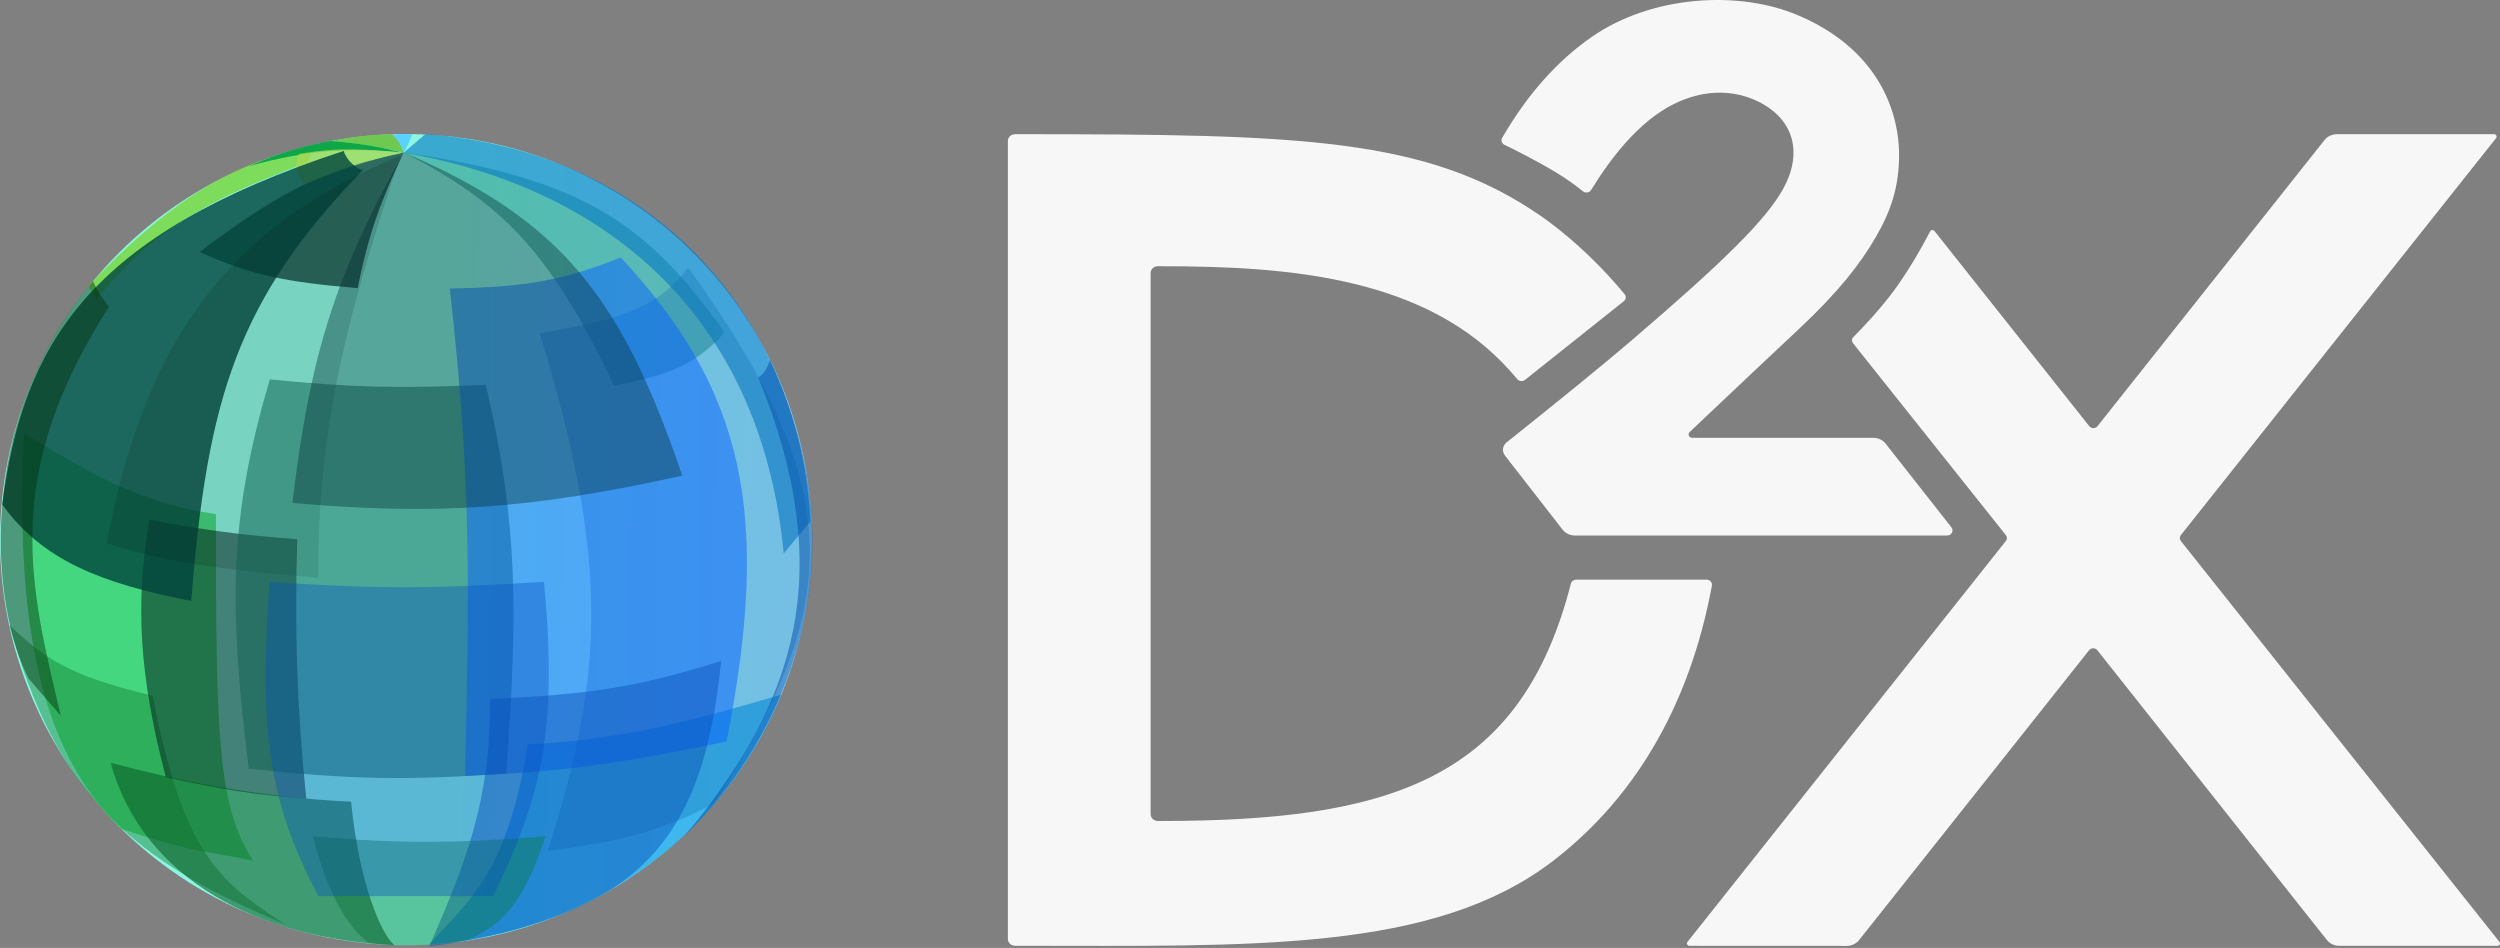 <svg width="720" height="273" viewBox="0 0 720 273" fill="none" xmlns="http://www.w3.org/2000/svg">
<rect x="0" y="0" width="720" height="273" fill="#808080" stroke="none"/>
<path opacity="0.99" fill-rule="evenodd" clip-rule="evenodd" d="M293.513 38.652H292.348C291.2 38.652 290.269 39.528 290.269 40.608V270.432C290.269 271.512 291.2 272.388 292.348 272.388H293.513C360.541 272.388 412.823 274.334 447.221 247.982C467.02 232.814 485.159 208.493 492.633 170.718C492.736 170.2 492.866 169.513 493.024 168.66C493.172 167.862 492.604 167.102 491.756 166.964C491.668 166.948 491.578 166.941 491.489 166.941H453.938C453.219 166.941 452.593 167.402 452.424 168.059C452.133 169.175 451.903 170.042 451.732 170.663C436.838 224.688 399.731 236.441 334.452 236.441H333.457C332.31 236.441 331.379 235.567 331.379 234.486V78.627C331.379 77.547 332.31 76.672 333.457 76.672H334.452C371.437 76.672 410.948 79.813 435.057 106.98C435.429 107.401 436.069 108.141 436.978 109.201C437.517 109.833 438.498 109.932 439.169 109.425C439.176 109.418 439.185 109.411 439.194 109.405L467.663 86.75C468.309 86.24 468.404 85.338 467.878 84.718C466.876 83.534 466.168 82.702 465.754 82.223C458.685 74.05 450.418 66.776 443.498 62.019C410.862 39.58 374.305 38.652 293.513 38.652Z" fill="#F8F8F8"/>
<path opacity="0.99" d="M486.616 124.423C500.181 111.585 510.65 101.714 518.02 94.81C529.549 84.011 535.738 76.016 540.215 68.31C544.692 60.603 546.931 53.64 546.931 44.626C546.931 40.142 546.476 16.673 518.02 4.475C500.787 -2.912 475.713 -1.345 458.459 10.606C448.483 17.515 439.871 27.21 432.625 39.691L432.621 39.69C432.209 40.401 432.488 41.293 433.241 41.682C433.254 41.69 433.268 41.697 433.282 41.703C436.591 43.288 440.407 45.276 444.728 47.67C449.024 50.049 452.742 52.519 455.882 55.082V55.08C456.531 55.611 457.513 55.542 458.074 54.928C458.137 54.859 458.194 54.783 458.243 54.705C464.708 44.197 471.427 36.653 478.398 32.069C486.936 26.456 497.252 24.771 506.349 29.236C516.762 34.346 519.299 44.188 513.432 54.603C508.484 63.391 496.43 75.387 469.048 98.757C461.712 105.018 450 114.567 433.913 127.402C432.717 128.35 432.507 130.011 433.431 131.199L450.009 152.517C450.846 153.593 452.174 154.228 453.587 154.228H560.77C561.627 154.228 562.324 153.571 562.324 152.759C562.324 152.444 562.216 152.136 562.016 151.883L543.076 127.786C542.238 126.719 540.916 126.091 539.512 126.091H487.343C486.77 126.09 486.307 125.65 486.308 125.11C486.31 124.851 486.419 124.602 486.616 124.423Z" fill="#F8F8F8"/>
<path opacity="0.99" fill-rule="evenodd" clip-rule="evenodd" d="M535.423 270.737L601.659 187.269C602.149 186.652 603.08 186.523 603.737 186.986C603.852 187.067 603.954 187.162 604.04 187.271L670.131 270.709C670.972 271.77 672.296 272.396 673.703 272.396H719.257C719.667 272.396 720 272.083 720 271.698C720 271.547 719.948 271.4 719.853 271.28L628.077 155.797C627.683 155.302 627.682 154.621 628.075 154.125L718.878 39.768C719.125 39.46 719.057 39.023 718.728 38.791C718.6 38.701 718.444 38.652 718.284 38.652H673.031C671.624 38.652 670.3 39.277 669.459 40.337L604.086 122.735C603.596 123.353 602.666 123.48 602.008 123.018C601.893 122.939 601.791 122.842 601.706 122.735L557.129 66.534C556.884 66.223 556.418 66.162 556.091 66.394C555.997 66.461 555.921 66.546 555.871 66.647C553.003 72.187 549.984 77.239 546.812 81.807C543.607 86.423 539.259 91.512 533.769 97.073C533.284 97.57 533.243 98.323 533.678 98.859L577.696 154.125C578.092 154.621 578.092 155.302 577.698 155.798L485.98 271.28C485.733 271.59 485.801 272.028 486.13 272.258C486.257 272.349 486.414 272.398 486.574 272.398L531.849 272.42C533.256 272.421 534.582 271.797 535.423 270.737Z" fill="#F8F8F8"/>
<path d="M116.937 38.607C101.58 38.607 86.374 41.628 72.187 47.498C57.999 53.368 45.108 61.972 34.25 72.819C23.391 83.666 14.778 96.543 8.901 110.714C3.025 124.886 3.00295e-05 140.075 3.05176e-05 155.415C3.10057e-05 170.754 3.025 185.943 8.901 200.115C14.778 214.287 23.391 227.164 34.25 238.01C45.108 248.857 57.999 257.461 72.187 263.331C86.374 269.201 101.58 272.223 116.937 272.223L116.937 155.415V38.607Z" fill="#8DF5E1"/>
<path d="M116.937 38.607C132.293 38.607 147.499 41.628 161.686 47.498C175.874 53.368 188.765 61.972 199.623 72.819C210.482 83.666 219.095 96.543 224.972 110.714C230.849 124.886 233.873 140.075 233.873 155.415C233.873 170.754 230.849 185.943 224.972 200.115C219.095 214.287 210.482 227.164 199.623 238.01C188.765 248.857 175.874 257.461 161.686 263.331C147.499 269.201 132.293 272.223 116.937 272.223L116.937 155.415V38.607Z" fill="url(#paint0_linear_595_719)"/>
<path d="M112.955 38.601C115.024 40.514 115.73 42.236 116.274 43.9C108.62 42.2 103.603 41.346 95.053 40.599C99.8 39.971 101.911 39.046 112.955 38.601Z" fill="#6EC851"/>
<path d="M62.181 148.057C39.83 144.965 23.549 134.957 6.893 124.716C3.972 187.144 14.428 218.851 34.996 238.73C57.548 246.254 62.25 245.396 72.947 247.927C62.792 232.237 62.165 213.311 62.181 148.057Z" fill="#44D77F"/>
<path d="M176.887 111.026C158.41 72.473 144.795 58.589 116.273 43.9C167.985 51.502 186.397 64.327 208.673 95.752C200.126 105.267 192.547 108.043 176.887 111.026Z" fill="#138578" fill-opacity="0.49"/>
<path d="M57.473 72.58C83.07 53.219 95.505 48.3 116.273 43.9C109.248 58.798 106.209 67.329 102.996 82.983C82.798 81.29 72.476 79.358 57.473 72.58Z" fill="#002721" fill-opacity="0.67"/>
<path d="M43.972 200.379C19.726 194.613 12.492 189.459 2.653 179.918C16.374 229.107 37.857 247.791 82.231 266.254C63.615 254.236 52.825 246.475 43.972 200.379Z" fill="#0E7C2D" fill-opacity="0.43"/>
<path d="M85.608 155.301C68.459 153.968 59.144 152.719 43.01 149.667C38.922 173.489 40.01 194.39 47.775 223.885C64.492 227.518 73.07 228.837 88.2 230.041C85.386 202.403 84.852 181.181 85.608 155.301Z" fill="#011A18" fill-opacity="0.52"/>
<path d="M27.623 86.516C26.748 83.883 25.405 82.49 25.421 82.438C56.573 49.005 77.947 44.573 91.074 42.354C89.344 43.449 89.035 45.032 89.135 46.519C64.079 56.158 45.686 63.83 27.623 86.516Z" fill="#77D01B" fill-opacity="0.67"/>
<path d="M71.621 47.875C87.63 43.42 100.227 42.234 116.495 44.053C110.854 42.763 106.593 41.52 95.175 40.588C88.507 41.881 81.569 43.503 71.621 47.875Z" fill="#0EA747"/>
<path d="M86.198 44.312C98.657 42.229 104.896 43.095 116.274 43.9C104.071 46.645 98.303 48.775 87.484 53.174C85.445 50.039 84.515 47.309 86.198 44.312Z" fill="#A4D952" fill-opacity="0.76"/>
<path d="M104.558 48.914C102.908 48.914 99.635 46.037 99.001 43.459C25.168 67.627 6.67 99.283 0.663 145.302C12.003 161.126 28.809 167.99 55.079 173.073C59.716 114.76 68.332 86.316 104.558 48.914Z" fill="#01453E" fill-opacity="0.8"/>
<path d="M31.389 88.348C28.346 84.229 29.212 85.772 26.768 80.996C-8.006 122.609 -2.176 175.684 8.299 195.497L17.538 206.194C8.638 168.754 0.102 137.149 31.389 88.348Z" fill="#03310C" fill-opacity="0.47"/>
<path d="M30.726 156.469C41.331 100.263 63.959 65.924 115.389 44.783C101.592 86.161 91.273 120.891 91.661 166.449C63.627 163.906 48.794 162.197 30.726 156.469Z" fill="#041512" fill-opacity="0.15"/>
<path d="M112.958 38.692C114.8 40.565 115.597 41.786 116.267 43.9C117.359 41.967 117.991 40.687 118.705 38.607C116.497 38.587 114.916 38.613 112.958 38.692Z" fill="#5AD1FF"/>
<path d="M225.708 159.383C219.432 93.415 177.443 54.645 116.273 43.972L122.544 38.601C191.297 43.785 230.521 94.585 233.431 150.167L225.708 159.383Z" fill="#0679C7" fill-opacity="0.61"/>
<path d="M139.919 110.815C114.585 111.967 100.994 111.57 77.706 109.259C65.93 149.264 65.817 174.304 71.627 221.385C100.619 224.469 116.86 224.882 145.808 222.746C149.086 176.561 149.39 151.347 139.919 110.815Z" fill="#106253" fill-opacity="0.52"/>
<path d="M225.031 200.011C201.193 207.105 179.005 213.217 151.965 214.364C146.23 251.65 134.466 259.917 123.568 271.995C164.055 269.54 206.111 245.686 225.031 200.011Z" fill="#0097EA" fill-opacity="0.61"/>
<path d="M198.182 77.021C189.212 88.927 178.211 92.122 155.4 95.961C175.436 161.318 174.234 193.319 157.782 245.056C173.082 242.916 187.469 241.115 205.661 231.417C242.621 173.908 244.566 141.237 198.182 77.021Z" fill="#1775B5" fill-opacity="0.34"/>
<path d="M178.791 74.15C161.98 80.821 151.24 82.711 129.537 83.089C135.844 138.796 135.156 169.646 133.967 222.95L133.955 223.481C162.178 222.297 179.183 219.82 209.248 213.554C222.149 148.202 214.56 112.635 178.791 74.15Z" fill="#0862FF" fill-opacity="0.5"/>
<path d="M84.221 144.844C89.249 102.359 96.566 79.166 116.27 43.9C162.485 63.538 179.298 86.662 196.516 136.981C152.155 146.765 125.466 148.421 84.221 144.844Z" fill="#033036" fill-opacity="0.4"/>
<path d="M207.701 190.347C183.17 197.994 170.369 199.935 141.175 201.306C141.27 230.27 134.562 247.342 123.641 272.602C184.296 263.978 202.476 242.211 207.701 190.347Z" fill="#0C51B9" fill-opacity="0.47"/>
<path d="M157.168 240.861C130.488 242.879 115.775 243.057 90.189 240.861C92.377 250.043 97.537 265.511 106.377 271.57C111.914 272.313 124.937 272.829 134.43 270.702C146.772 266.005 151.922 256.269 157.168 240.861Z" fill="#057732" fill-opacity="0.38"/>
<path d="M101.109 230.887C73.829 229.636 49.599 224.431 31.832 219.663C41.376 253.705 74.845 270.327 113.621 272.216C109.816 269.262 103.407 254.256 101.109 230.887Z" fill="#0A5F29" fill-opacity="0.6"/>
<path d="M221.754 103.708C220.851 106.165 220.256 107.435 218.402 108.736C241.322 164.906 229.329 202.098 197.258 240.628C226.179 212.399 248.982 160.98 221.754 103.708Z" fill="#0754AD" fill-opacity="0.54"/>
<path d="M91.684 258.084C77.786 231.599 74.337 211.466 77.654 167.553C107.973 169.695 125.305 169.576 156.677 167.553C160.786 211.594 155.621 229.674 142.075 258.084H91.684Z" fill="#034FC1" fill-opacity="0.37"/>
<defs>
<linearGradient id="paint0_linear_595_719" x1="228.358" y1="142.407" x2="131.373" y2="141.037" gradientUnits="userSpaceOnUse">
<stop offset="0.031" stop-color="#A7E7FF"/>
<stop offset="1" stop-color="#8DF5E1"/>
</linearGradient>
</defs>
</svg>
